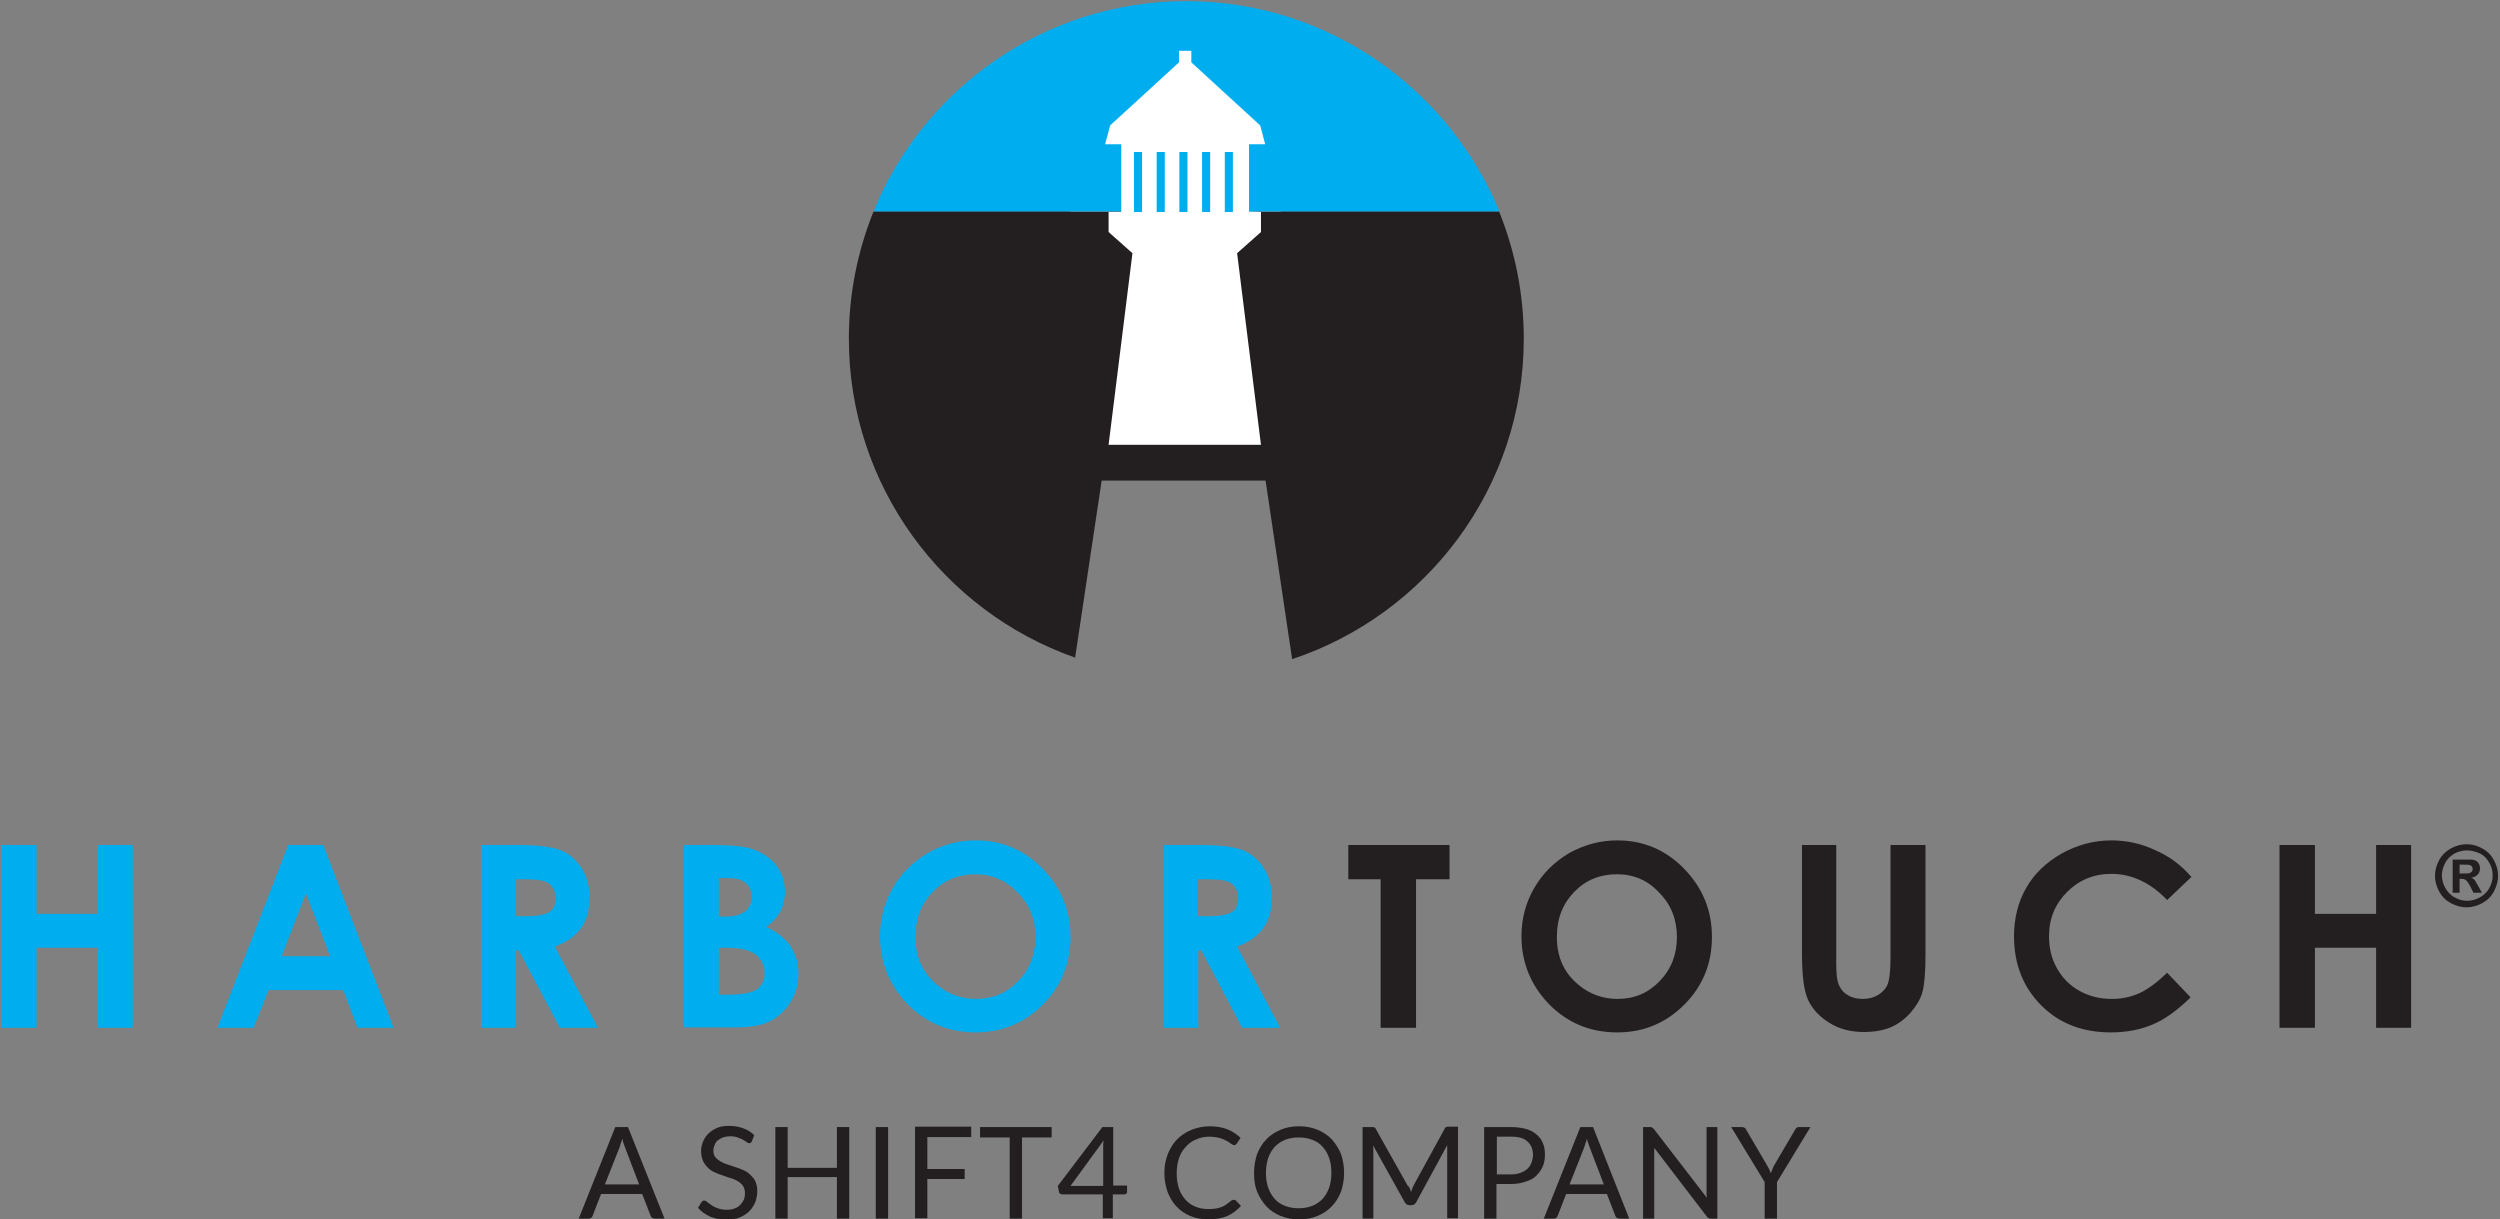 <?xml version="1.0" encoding="utf-8"?>
<!-- Generator: Adobe Illustrator 22.0.1, SVG Export Plug-In . SVG Version: 6.00 Build 0)  -->
<svg version="1.1" id="Layer_1" xmlns="http://www.w3.org/2000/svg" xmlns:xlink="http://www.w3.org/1999/xlink" x="0px" y="0px"
	 viewBox="0 0 649.7 316.9" style="enable-background:new 0 0 649.7 316.9;" xml:space="preserve">
<rect x="0" y="0" width="649.7" height="316.9" fill="#808080" stroke="none"/>
<style type="text/css">
	.st0{fill-rule:evenodd;clip-rule:evenodd;fill:#00ADEE;}
	.st1{fill-rule:evenodd;clip-rule:evenodd;fill:#231F20;}
	.st2{fill:#231F20;}
	.st3{fill-rule:evenodd;clip-rule:evenodd;fill:#FFFFFF;}
</style>
<g>
	<path class="st0" d="M0.3,219.6h9.2v17.9h15.9v-17.9h9.1v47.5h-9.1v-20.8H9.5v20.8H0.3V219.6L0.3,219.6z M74.9,219.6H84l18.3,47.5
		h-9.4l-3.7-9.8H69.8l-3.9,9.8h-9.4L74.9,219.6L74.9,219.6z M79.5,232.2l-6.3,16.3h12.6L79.5,232.2L79.5,232.2z M125,219.6h9.6
		c5.3,0,9,0.5,11.2,1.4c2.2,0.9,4,2.5,5.4,4.7c1.4,2.2,2,4.8,2,7.7c0,3.1-0.7,5.7-2.2,7.8c-1.5,2.1-3.8,3.7-6.8,4.8l11.2,21.1h-9.9
		L134.8,247H134v20.1h-9V219.6L125,219.6z M134,238.1h2.8c2.9,0,4.9-0.4,6-1.1c1.1-0.7,1.6-2,1.6-3.7c0-1-0.3-1.9-0.8-2.7
		c-0.5-0.8-1.3-1.3-2.2-1.6c-0.9-0.3-2.6-0.5-5-0.5H134V238.1L134,238.1z M177.7,267.1v-47.5h7.5c4.3,0,7.5,0.3,9.5,0.8
		c2.8,0.8,5.1,2.2,6.8,4.2c1.7,2,2.5,4.5,2.5,7.2c0,1.8-0.4,3.5-1.1,4.9c-0.8,1.5-2,2.9-3.7,4.2c2.9,1.4,5,3.1,6.3,5.1
		c1.3,2,2,4.4,2,7.2c0,2.7-0.7,5.1-2.1,7.3c-1.4,2.2-3.2,3.8-5.3,4.9c-2.2,1.1-5.2,1.6-9,1.6H177.7L177.7,267.1z M186.8,228.2v10h2
		c2.2,0,3.8-0.5,4.9-1.4c1.1-0.9,1.6-2.2,1.6-3.8c0-1.5-0.5-2.7-1.5-3.5c-1-0.9-2.5-1.3-4.6-1.3H186.8L186.8,228.2z M186.8,246.3
		v12.2h2.3c3.7,0,6.3-0.5,7.6-1.4c1.3-0.9,2-2.3,2-4.1c0-2.1-0.8-3.7-2.3-4.9c-1.5-1.2-4.1-1.8-7.6-1.8H186.8L186.8,246.3z
		 M253.6,218.4c6.7,0,12.5,2.4,17.3,7.3c4.8,4.9,7.3,10.8,7.3,17.8c0,6.9-2.4,12.8-7.2,17.6c-4.8,4.8-10.6,7.2-17.4,7.2
		c-7.1,0-13-2.5-17.8-7.4c-4.7-4.9-7.1-10.8-7.1-17.6c0-4.5,1.1-8.7,3.3-12.5c2.2-3.8,5.2-6.8,9.1-9.1
		C245,219.5,249.1,218.4,253.6,218.4L253.6,218.4z M253.5,227.2c-4.4,0-8.1,1.5-11.1,4.6c-3,3.1-4.5,6.9-4.5,11.7
		c0,5.3,1.9,9.4,5.7,12.5c2.9,2.4,6.3,3.6,10.1,3.6c4.3,0,7.9-1.5,10.9-4.6c3-3.1,4.5-6.9,4.5-11.5c0-4.5-1.5-8.4-4.6-11.5
		C261.5,228.8,257.8,227.2,253.5,227.2L253.5,227.2z M302.3,219.6h9.6c5.3,0,9,0.5,11.2,1.4c2.2,0.9,4,2.5,5.4,4.7
		c1.4,2.2,2,4.8,2,7.7c0,3.1-0.7,5.7-2.2,7.8c-1.5,2.1-3.8,3.7-6.8,4.8l11.2,21.1h-9.9L312.2,247h-0.8v20.1h-9V219.6L302.3,219.6z
		 M311.4,238.1h2.8c2.9,0,4.9-0.4,6-1.1c1.1-0.7,1.6-2,1.6-3.7c0-1-0.3-1.9-0.8-2.7c-0.5-0.8-1.3-1.3-2.2-1.6
		c-0.9-0.3-2.6-0.5-5-0.5h-2.5V238.1z"/>
	<path class="st1" d="M350.4,219.6h26.3v8.9H368v38.6h-9.2v-38.6h-8.4V219.6L350.4,219.6z M420.3,218.4c6.7,0,12.5,2.4,17.3,7.3
		c4.8,4.9,7.3,10.8,7.3,17.8c0,6.9-2.4,12.8-7.2,17.6c-4.8,4.8-10.6,7.2-17.4,7.2c-7.1,0-13-2.5-17.8-7.4
		c-4.7-4.9-7.1-10.8-7.1-17.6c0-4.5,1.1-8.7,3.3-12.5c2.2-3.8,5.2-6.8,9.1-9.1C411.8,219.5,415.9,218.4,420.3,218.4L420.3,218.4z
		 M420.2,227.2c-4.4,0-8.1,1.5-11.1,4.6c-3,3.1-4.5,6.9-4.5,11.7c0,5.3,1.9,9.4,5.7,12.5c2.9,2.4,6.3,3.6,10.1,3.6
		c4.3,0,7.9-1.5,10.9-4.6c3-3.1,4.5-6.9,4.5-11.5c0-4.5-1.5-8.4-4.6-11.5C428.3,228.8,424.6,227.2,420.2,227.2L420.2,227.2z
		 M468.1,219.6h9.1v30.8c0,2.7,0.2,4.5,0.7,5.6c0.5,1.1,1.2,2,2.3,2.6c1.1,0.7,2.4,1,3.9,1c1.6,0,3-0.4,4.1-1.1
		c1.1-0.7,2-1.7,2.4-2.8c0.4-1.1,0.7-3.3,0.7-6.5v-29.6h9.1v28.3c0,4.8-0.3,8.1-0.8,9.9c-0.5,1.9-1.6,3.6-3.1,5.4
		c-1.5,1.7-3.3,3-5.2,3.8c-2,0.8-4.3,1.2-6.9,1.2c-3.5,0-6.5-0.8-9-2.4c-2.6-1.6-4.4-3.6-5.5-5.9c-1.1-2.4-1.6-6.4-1.6-12.1V219.6
		L468.1,219.6z M569.5,227.9l-6.3,6c-4.3-4.5-9.2-6.8-14.5-6.8c-4.6,0-8.4,1.6-11.5,4.7c-3.1,3.1-4.7,6.9-4.7,11.5
		c0,3.2,0.7,6,2.1,8.4c1.4,2.5,3.3,4.4,5.8,5.8c2.5,1.4,5.3,2.1,8.4,2.1c2.6,0,5-0.5,7.2-1.5c2.2-1,4.6-2.8,7.2-5.3l6.1,6.4
		c-3.5,3.4-6.8,5.8-10,7.1c-3.1,1.3-6.7,2-10.7,2c-7.4,0-13.4-2.3-18.1-7c-4.7-4.7-7.1-10.7-7.1-18c0-4.7,1.1-9,3.2-12.6
		c2.1-3.7,5.2-6.6,9.2-8.9c4-2.2,8.3-3.4,12.9-3.4c3.9,0,7.7,0.8,11.3,2.5C563.8,222.5,566.9,224.9,569.5,227.9L569.5,227.9z
		 M592.4,219.6h9.2v17.9h15.9v-17.9h9.1v47.5h-9.1v-20.8h-15.9v20.8h-9.2V219.6z"/>
</g>
<path class="st1" d="M641.1,219.4c1.4,0,2.8,0.4,4,1.1c1.3,0.7,2.3,1.7,3,3c0.7,1.3,1.1,2.7,1.1,4.1c0,1.4-0.4,2.8-1.1,4.1
	c-0.7,1.3-1.7,2.3-3,3c-1.3,0.7-2.7,1.1-4.1,1.1c-1.4,0-2.8-0.4-4.1-1.1c-1.3-0.7-2.3-1.7-3-3c-0.7-1.3-1.1-2.7-1.1-4.1
	c0-1.4,0.4-2.8,1.1-4.1c0.7-1.3,1.8-2.3,3-3C638.4,219.7,639.7,219.4,641.1,219.4L641.1,219.4z M641.1,221c-1.1,0-2.2,0.3-3.2,0.8
	c-1,0.6-1.9,1.4-2.4,2.4c-0.6,1.1-0.9,2.2-0.9,3.3c0,1.1,0.3,2.2,0.9,3.3c0.6,1,1.4,1.9,2.4,2.4c1,0.6,2.1,0.9,3.3,0.9
	c1.1,0,2.2-0.3,3.3-0.9c1-0.6,1.9-1.4,2.4-2.4c0.6-1,0.9-2.1,0.9-3.3c0-1.2-0.3-2.3-0.9-3.3c-0.6-1.1-1.4-1.9-2.4-2.4
	C643.3,221.3,642.3,221,641.1,221L641.1,221z M637.4,232h1.8v-3.6h0.5c0.5,0,0.9,0.1,1.2,0.4c0.3,0.2,0.7,0.8,1.2,1.8l0.7,1.4h2.2
	l-1-1.8c-0.4-0.6-0.6-1-0.6-1.1c-0.2-0.3-0.4-0.5-0.6-0.7c-0.1-0.1-0.3-0.2-0.6-0.3c0.7-0.1,1.3-0.4,1.7-0.8c0.4-0.4,0.6-1,0.6-1.6
	c0-0.5-0.1-0.9-0.3-1.2c-0.2-0.4-0.5-0.7-0.8-0.8c-0.3-0.2-0.8-0.3-1.4-0.3c-0.2,0-1.1,0-2.8,0h-1.8V232L637.4,232z M639.2,227h0.7
	c1,0,1.6,0,1.9-0.1c0.2-0.1,0.4-0.2,0.6-0.4c0.1-0.2,0.2-0.4,0.2-0.7c0-0.2-0.1-0.5-0.2-0.6c-0.1-0.2-0.3-0.3-0.6-0.4
	c-0.3-0.1-0.9-0.1-1.9-0.1h-0.7V227z"/>
<g>
	<path class="st2" d="M172.7,316.7h-2.5c-0.3,0-0.5-0.1-0.7-0.2c-0.2-0.1-0.3-0.3-0.4-0.5l-2.2-5.7h-10.7l-2.2,5.7
		c-0.1,0.2-0.2,0.4-0.4,0.5c-0.2,0.2-0.4,0.2-0.7,0.2h-2.5l9.5-23.8h3.3L172.7,316.7z M157.2,307.8h8.9l-3.7-9.7
		c-0.2-0.6-0.5-1.3-0.7-2.2c-0.1,0.5-0.2,0.9-0.4,1.3c-0.1,0.4-0.2,0.7-0.3,1L157.2,307.8z"/>
	<path class="st2" d="M195.4,296.6c-0.1,0.2-0.2,0.3-0.3,0.4c-0.1,0.1-0.3,0.1-0.4,0.1c-0.2,0-0.4-0.1-0.7-0.3
		c-0.2-0.2-0.6-0.4-0.9-0.6c-0.4-0.2-0.8-0.4-1.4-0.6c-0.5-0.2-1.2-0.3-1.9-0.3c-0.7,0-1.4,0.1-1.9,0.3c-0.6,0.2-1,0.5-1.4,0.8
		c-0.4,0.3-0.6,0.7-0.8,1.2c-0.2,0.4-0.3,0.9-0.3,1.5c0,0.7,0.2,1.2,0.5,1.6c0.3,0.4,0.8,0.8,1.3,1.1c0.5,0.3,1.1,0.6,1.8,0.8
		s1.4,0.5,2.1,0.7c0.7,0.2,1.4,0.5,2.1,0.8c0.7,0.3,1.3,0.7,1.8,1.2c0.5,0.5,1,1,1.3,1.7c0.3,0.7,0.5,1.5,0.5,2.5c0,1-0.2,2-0.5,2.9
		c-0.4,0.9-0.9,1.7-1.6,2.4c-0.7,0.7-1.5,1.2-2.5,1.6c-1,0.4-2.1,0.6-3.4,0.6c-1.5,0-2.9-0.3-4.2-0.8c-1.3-0.6-2.3-1.3-3.2-2.3
		l0.9-1.5c0.1-0.1,0.2-0.2,0.3-0.3c0.1-0.1,0.3-0.1,0.4-0.1c0.2,0,0.5,0.1,0.8,0.4c0.3,0.2,0.7,0.5,1.1,0.8c0.4,0.3,1,0.6,1.6,0.8
		c0.6,0.2,1.4,0.4,2.3,0.4c0.8,0,1.4-0.1,2-0.3c0.6-0.2,1.1-0.5,1.5-0.9c0.4-0.4,0.7-0.8,1-1.4c0.2-0.5,0.3-1.1,0.3-1.8
		c0-0.7-0.2-1.3-0.5-1.8c-0.3-0.5-0.8-0.8-1.3-1.2c-0.5-0.3-1.1-0.6-1.8-0.8c-0.7-0.2-1.4-0.4-2.1-0.7c-0.7-0.2-1.4-0.5-2.1-0.8
		c-0.7-0.3-1.3-0.7-1.8-1.2c-0.5-0.5-1-1.1-1.3-1.8c-0.3-0.7-0.5-1.6-0.5-2.6c0-0.8,0.2-1.7,0.5-2.4c0.3-0.8,0.8-1.5,1.4-2.1
		c0.6-0.6,1.4-1.1,2.3-1.5c0.9-0.4,2-0.5,3.1-0.5c1.3,0,2.5,0.2,3.6,0.6c1.1,0.4,2.1,1,2.9,1.8L195.4,296.6z"/>
	<path class="st2" d="M220.7,316.7h-3.2v-10.8h-12.8v10.8h-3.2v-23.8h3.2v10.6h12.8v-10.6h3.2V316.7z"/>
	<path class="st2" d="M230.8,316.7h-3.2v-23.8h3.2V316.7z"/>
	<path class="st2" d="M252.4,292.9v2.6H241v8.3h9.7v2.6H241v10.2h-3.2v-23.8H252.4z"/>
	<path class="st2" d="M273.3,292.9v2.7h-7.7v21.1h-3.2v-21.1h-7.7v-2.7H273.3z"/>
	<path class="st2" d="M289.3,308.1h3.6v1.7c0,0.2-0.1,0.3-0.2,0.4c-0.1,0.1-0.3,0.2-0.5,0.2h-3v6.2h-2.6v-6.2h-10.5
		c-0.2,0-0.4-0.1-0.6-0.2c-0.2-0.1-0.3-0.3-0.3-0.5l-0.3-1.5l11.6-15.3h2.8V308.1z M286.7,298.3c0-0.3,0-0.6,0-0.9
		c0-0.3,0.1-0.7,0.1-1l-8.6,11.8h8.5V298.3z"/>
	<path class="st2" d="M320.7,311.8c0.2,0,0.3,0.1,0.5,0.2l1.3,1.4c-1,1.1-2.2,2-3.5,2.6c-1.4,0.6-3.1,0.9-5,0.9
		c-1.7,0-3.3-0.3-4.7-0.9c-1.4-0.6-2.6-1.4-3.6-2.5c-1-1.1-1.7-2.3-2.3-3.8c-0.5-1.5-0.8-3.1-0.8-4.9c0-1.8,0.3-3.4,0.9-4.9
		c0.6-1.5,1.4-2.8,2.4-3.8c1.1-1.1,2.3-1.9,3.8-2.5c1.5-0.6,3.1-0.9,4.8-0.9c1.7,0,3.3,0.3,4.5,0.8c1.3,0.5,2.4,1.3,3.4,2.2l-1,1.5
		c-0.1,0.1-0.2,0.2-0.3,0.3c-0.1,0.1-0.2,0.1-0.4,0.1c-0.1,0-0.3-0.1-0.5-0.2c-0.2-0.1-0.4-0.2-0.6-0.4c-0.2-0.2-0.5-0.3-0.8-0.5
		c-0.3-0.2-0.7-0.3-1.1-0.5c-0.4-0.2-0.9-0.3-1.4-0.4c-0.5-0.1-1.2-0.2-1.9-0.2c-1.3,0-2.4,0.2-3.5,0.7c-1.1,0.4-2,1.1-2.7,1.9
		c-0.8,0.8-1.4,1.8-1.8,3c-0.4,1.2-0.6,2.5-0.6,3.9c0,1.5,0.2,2.8,0.6,4c0.4,1.2,1,2.1,1.7,2.9c0.7,0.8,1.6,1.4,2.6,1.8
		c1,0.4,2.1,0.6,3.2,0.6c0.7,0,1.3,0,1.9-0.1c0.6-0.1,1.1-0.2,1.6-0.4c0.5-0.2,0.9-0.4,1.3-0.7c0.4-0.3,0.8-0.6,1.3-1
		C320.4,311.8,320.5,311.8,320.7,311.8z"/>
	<path class="st2" d="M349.3,304.8c0,1.8-0.3,3.4-0.8,4.9c-0.6,1.5-1.4,2.8-2.4,3.8c-1,1.1-2.3,1.9-3.7,2.5c-1.4,0.6-3,0.9-4.8,0.9
		s-3.3-0.3-4.8-0.9c-1.4-0.6-2.7-1.4-3.7-2.5c-1-1.1-1.8-2.4-2.4-3.8c-0.6-1.5-0.8-3.1-0.8-4.9s0.3-3.4,0.8-4.9
		c0.6-1.5,1.4-2.8,2.4-3.8c1-1.1,2.3-1.9,3.7-2.5c1.4-0.6,3-0.9,4.8-0.9s3.3,0.3,4.8,0.9c1.4,0.6,2.7,1.4,3.7,2.5
		c1,1.1,1.8,2.4,2.4,3.8C349,301.4,349.3,303,349.3,304.8z M346,304.8c0-1.5-0.2-2.8-0.6-3.9c-0.4-1.2-1-2.1-1.7-2.9
		c-0.7-0.8-1.6-1.4-2.7-1.8c-1-0.4-2.2-0.6-3.5-0.6c-1.3,0-2.4,0.2-3.5,0.6c-1,0.4-1.9,1-2.7,1.8c-0.7,0.8-1.3,1.8-1.7,2.9
		c-0.4,1.2-0.6,2.5-0.6,3.9c0,1.5,0.2,2.8,0.6,3.9c0.4,1.2,1,2.1,1.7,2.9c0.7,0.8,1.6,1.4,2.7,1.8c1,0.4,2.2,0.6,3.5,0.6
		c1.3,0,2.4-0.2,3.5-0.6c1-0.4,1.9-1,2.7-1.8c0.7-0.8,1.3-1.8,1.7-2.9C345.8,307.6,346,306.3,346,304.8z"/>
	<path class="st2" d="M366.4,308.9c0.1,0.3,0.2,0.6,0.3,0.9c0.1-0.3,0.2-0.6,0.3-0.9c0.1-0.3,0.3-0.6,0.4-0.9l8-14.6
		c0.1-0.3,0.3-0.4,0.4-0.5c0.2-0.1,0.4-0.1,0.7-0.1h2.4v23.8h-2.8v-17.5c0-0.2,0-0.5,0-0.7c0-0.3,0-0.5,0-0.8l-8.1,14.9
		c-0.3,0.5-0.7,0.7-1.2,0.7h-0.5c-0.5,0-0.9-0.2-1.2-0.7l-8.3-14.9c0,0.3,0.1,0.6,0.1,0.8c0,0.3,0,0.5,0,0.8v17.5h-2.8v-23.8h2.4
		c0.3,0,0.5,0,0.7,0.1c0.2,0.1,0.3,0.2,0.4,0.5l8.2,14.6C366.1,308.3,366.3,308.6,366.4,308.9z"/>
	<path class="st2" d="M388.9,307.8v8.9h-3.2v-23.8h7c1.5,0,2.8,0.2,3.9,0.5c1.1,0.3,2,0.8,2.8,1.5c0.7,0.6,1.3,1.4,1.6,2.3
		c0.4,0.9,0.5,1.9,0.5,3c0,1.1-0.2,2.1-0.6,3c-0.4,0.9-1,1.7-1.7,2.4c-0.7,0.7-1.7,1.2-2.8,1.5c-1.1,0.4-2.4,0.6-3.8,0.6H388.9z
		 M388.9,305.2h3.8c0.9,0,1.7-0.1,2.4-0.4c0.7-0.2,1.3-0.6,1.8-1c0.5-0.4,0.8-1,1.1-1.6c0.2-0.6,0.4-1.3,0.4-2
		c0-1.5-0.5-2.7-1.4-3.5c-0.9-0.9-2.3-1.3-4.2-1.3h-3.8V305.2z"/>
	<path class="st2" d="M423.4,316.7h-2.5c-0.3,0-0.5-0.1-0.7-0.2c-0.2-0.1-0.3-0.3-0.4-0.5l-2.2-5.7H407l-2.2,5.7
		c-0.1,0.2-0.2,0.4-0.4,0.5c-0.2,0.2-0.4,0.2-0.7,0.2h-2.5l9.5-23.8h3.3L423.4,316.7z M407.9,307.8h8.9l-3.7-9.7
		c-0.2-0.6-0.5-1.3-0.7-2.2c-0.1,0.5-0.2,0.9-0.4,1.3c-0.1,0.4-0.2,0.7-0.3,1L407.9,307.8z"/>
	<path class="st2" d="M429.3,293c0.1,0.1,0.3,0.2,0.5,0.4l13.8,17.9c0-0.3-0.1-0.6-0.1-0.8c0-0.3,0-0.5,0-0.8v-16.8h2.8v23.8h-1.6
		c-0.3,0-0.5,0-0.6-0.1c-0.2-0.1-0.3-0.2-0.5-0.4l-13.7-17.9c0,0.3,0,0.5,0,0.8c0,0.3,0,0.5,0,0.7v16.9H427v-23.8h1.7
		C428.9,292.9,429.2,292.9,429.3,293z"/>
	<path class="st2" d="M461.8,307.2v9.5h-3.2v-9.5l-8.7-14.3h2.8c0.3,0,0.5,0.1,0.7,0.2c0.2,0.1,0.3,0.3,0.4,0.5l5.4,9.2
		c0.2,0.4,0.4,0.8,0.6,1.1c0.1,0.3,0.3,0.7,0.4,1c0.1-0.3,0.3-0.7,0.4-1c0.1-0.3,0.3-0.7,0.5-1.1l5.4-9.2c0.1-0.2,0.2-0.3,0.4-0.5
		c0.2-0.2,0.4-0.2,0.7-0.2h2.9L461.8,307.2z"/>
</g>
<rect x="278.2" y="10.5" class="st3" width="54.6" height="109.3"/>
<rect x="306.5" y="39.5" class="st0" width="2.1" height="15.6"/>
<rect x="300.6" y="39.5" class="st0" width="2.1" height="15.6"/>
<rect x="294.7" y="39.5" class="st0" width="2.1" height="15.6"/>
<rect x="318.3" y="39.5" class="st0" width="2.1" height="15.6"/>
<rect x="312.4" y="39.5" class="st0" width="2.1" height="15.6"/>
<path class="st0" d="M308.3,0.3C271.5,0.3,240,23,227,55h64.4V37.5h-4.2l1.3-4.9l17.9-16.4v-3l1.6,0l1.6,0v3l17.9,16.4l1.3,4.9h-4.2
	V55h65.1C376.5,23,345,0.3,308.3,0.3z"/>
<path class="st1" d="M324.5,55L324.5,55l3.2,0.1v5.2l-6.2,5.5l6.2,49.8l-19.8,0l-19.8,0l6.2-49.8l-6.2-5.5v-5.2h3.2V55H227
	c-4.1,10.2-6.4,21.3-6.4,33c0,38.3,24.6,70.9,58.8,82.9l6.9-46h21.3h21.3l6.9,46.4c34.9-11.6,60.2-44.5,60.2-83.3
	c0-11.7-2.3-22.8-6.4-33H324.5z"/>
</svg>
